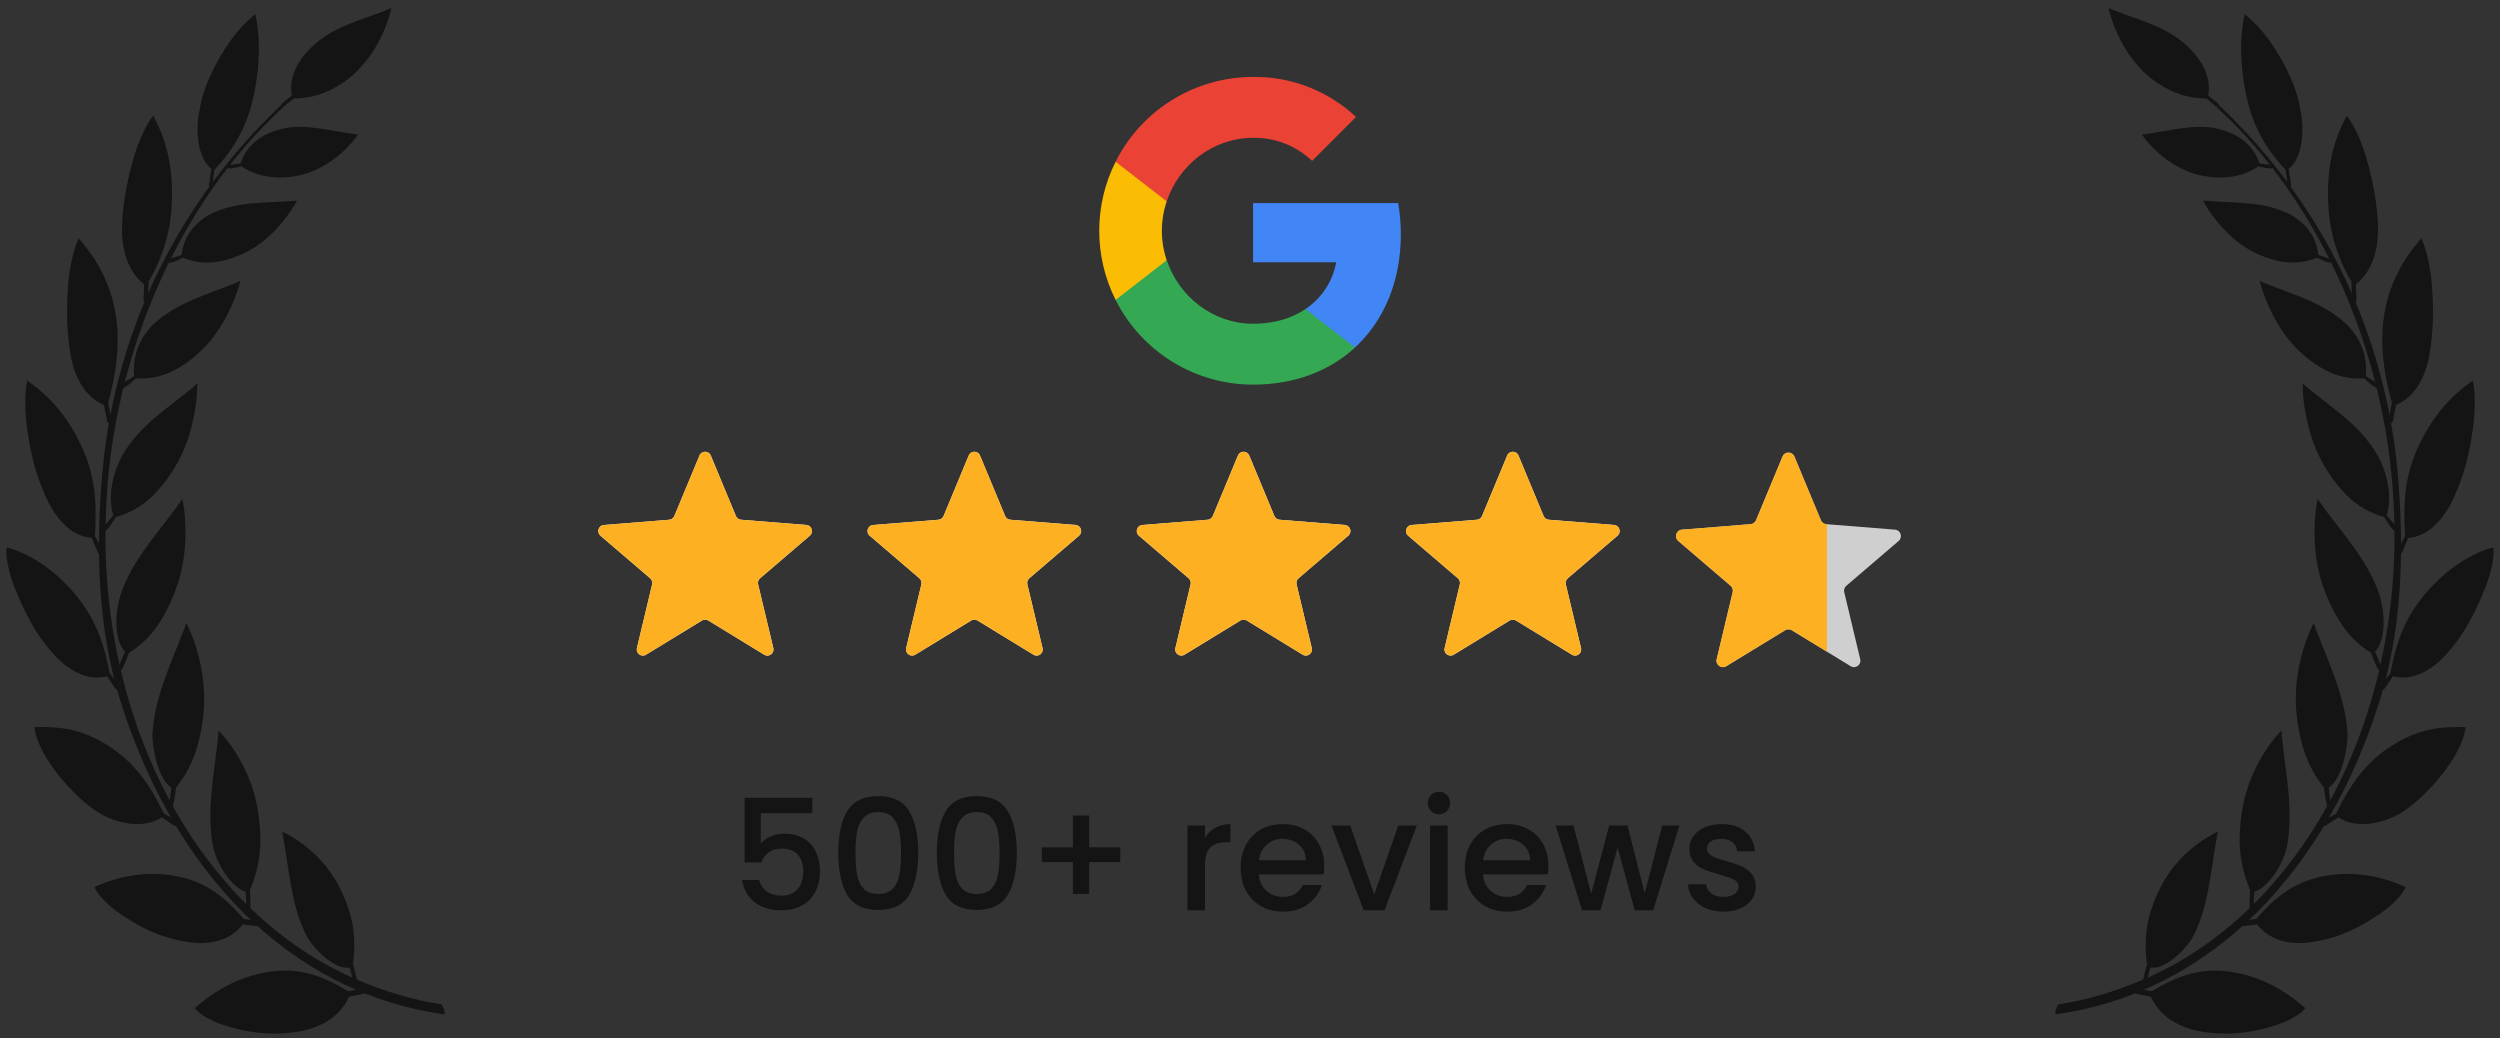 <svg xmlns="http://www.w3.org/2000/svg" width="195" height="81" viewBox="0 0 195 81" fill="none"><rect x="0" y="0" width="195" height="81" fill="#333333" stroke="none"/><path fill-rule="evenodd" clip-rule="evenodd" d="M34.688 79.123C22.384 77.419 13.427 67.739 9.341 54.508C7.662 49.033 7.419 42.959 8.004 36.609C9.087 25.27 14.289 15.424 21.876 8.245C21.91 8.212 21.921 8.2 21.931 8.234C21.954 8.267 22.02 8.3 22.053 8.322C22.097 8.344 22.108 8.322 22.075 8.377C14.024 15.756 8.855 27.494 8.292 39.353C7.419 56.29 15.636 71.29 27.951 76.457C30.016 77.331 32.181 77.995 34.434 78.337C34.589 78.537 34.677 78.813 34.688 79.123Z" fill="#141414"></path><path fill-rule="evenodd" clip-rule="evenodd" d="M4.017 50.836C5.022 52.031 6.624 53.203 8.347 52.75C8.435 52.882 8.888 53.546 8.954 53.646C9.032 53.767 9.175 53.889 9.286 53.789C9.352 53.745 9.407 53.646 9.341 53.491C9.087 53.181 8.844 52.86 8.557 52.528C8.049 49.84 7.309 48.048 5.762 46.234C3.973 44.154 2.14 43.225 1.002 42.837C0.836 42.793 0.682 42.749 0.516 42.694C0.406 43.734 0.881 45.249 1.256 46.112C1.985 47.882 2.78 49.431 4.017 50.836Z" fill="#141414"></path><path fill-rule="evenodd" clip-rule="evenodd" d="M18.817 12.968C18.673 13.024 17.834 13.245 17.735 13.079C17.701 13.035 17.746 12.869 17.823 12.858C18.132 12.825 18.475 12.803 18.773 12.736C19.314 11.033 20.816 10.291 22.197 10.004C23.853 9.672 25.676 10.181 27.631 10.457C27.73 10.479 27.84 10.49 27.929 10.49C27.896 10.557 27.851 10.601 27.807 10.667C26.99 11.785 25.709 12.814 24.461 13.322C23.621 13.676 22.616 13.876 21.633 13.842C20.595 13.798 19.723 13.566 18.817 12.968Z" fill="#141414"></path><path fill-rule="evenodd" clip-rule="evenodd" d="M22.053 8.311C22.119 8.333 22.119 8.311 22.241 8.245C22.473 8.023 22.672 7.891 22.904 7.681C24.229 7.692 25.488 7.293 26.681 6.497C27.211 6.143 27.741 5.711 28.183 5.191C29.243 4.052 30.093 2.382 30.48 0.855C30.502 0.766 30.513 0.711 30.524 0.623C30.425 0.667 30.336 0.711 30.237 0.755C28.094 1.618 26.018 2.016 24.295 3.687C23.124 4.804 22.517 6.154 22.76 7.459C22.495 7.669 22.219 7.869 21.965 8.112C21.854 8.212 21.987 8.311 22.053 8.311Z" fill="#141414"></path><path fill-rule="evenodd" clip-rule="evenodd" d="M14.256 20.104C14.112 20.181 13.306 20.602 13.184 20.458C13.129 20.402 13.151 20.226 13.229 20.192C13.527 20.082 13.88 20.004 14.178 19.872C14.289 18.666 14.962 17.537 16.299 16.763C18.342 15.679 20.661 15.856 22.848 15.668C22.959 15.657 23.058 15.657 23.157 15.646C23.124 15.712 23.091 15.767 23.069 15.834C22.34 17.095 21.158 18.456 19.955 19.23C19.148 19.772 18.154 20.181 17.16 20.38C16.111 20.591 15.216 20.469 14.256 20.104Z" fill="#141414"></path><path fill-rule="evenodd" clip-rule="evenodd" d="M3.553 38.711C4.216 40.205 5.409 41.842 7.154 41.953C7.209 42.107 7.529 42.826 7.574 42.937C7.607 43.092 7.717 43.258 7.861 43.191C7.927 43.169 7.993 43.081 7.982 42.926C7.817 42.528 7.607 42.218 7.408 41.809C7.563 39.065 7.408 37.063 6.359 34.806C5.166 32.206 3.531 30.713 2.526 29.983C2.405 29.872 2.261 29.784 2.118 29.695C1.886 30.757 1.963 32.405 2.107 33.357C2.361 35.282 2.769 36.974 3.553 38.711Z" fill="#141414"></path><path fill-rule="evenodd" clip-rule="evenodd" d="M5.508 27.693C5.795 29.286 6.513 30.89 8.104 31.587C8.126 31.753 8.303 32.527 8.325 32.649C8.325 32.815 8.38 33.003 8.535 32.981C8.579 32.97 8.689 32.925 8.7 32.759C8.634 32.339 8.512 31.863 8.435 31.41C8.965 29.474 9.252 27.704 9.164 25.812C9.02 23.146 8.026 20.834 6.458 18.975C6.337 18.843 6.248 18.699 6.138 18.577C5.696 19.495 5.409 21.066 5.332 22.007C5.166 23.909 5.177 25.823 5.508 27.693Z" fill="#141414"></path><path fill-rule="evenodd" clip-rule="evenodd" d="M9.517 17.637C9.473 19.274 9.871 21.11 11.24 22.172C11.229 22.338 11.196 23.135 11.196 23.246C11.174 23.401 11.185 23.588 11.34 23.622C11.395 23.622 11.495 23.611 11.528 23.456C11.561 23.047 11.572 22.416 11.594 21.962C12.765 19.971 13.394 17.803 13.416 15.325C13.46 12.46 12.754 10.634 12.19 9.484C12.113 9.329 12.036 9.174 11.958 9.019C11.34 9.771 10.755 11.21 10.489 12.095C9.959 13.887 9.573 15.756 9.517 17.637Z" fill="#141414"></path><path fill-rule="evenodd" clip-rule="evenodd" d="M15.592 8.455C15.239 9.993 15.338 12.249 16.487 13.179C16.442 13.378 16.343 14.064 16.332 14.219C16.288 14.384 16.255 14.539 16.387 14.606C16.442 14.628 16.487 14.628 16.553 14.484C16.63 14.053 16.652 13.699 16.718 13.256C18.353 11.508 19.281 9.782 19.8 7.426C20.319 4.959 20.242 3.001 20.021 1.618C19.999 1.452 19.955 1.286 19.91 1.109C18.475 2.26 17.459 3.775 16.597 5.501C16.133 6.441 15.769 7.404 15.592 8.455Z" fill="#141414"></path><path fill-rule="evenodd" clip-rule="evenodd" d="M10.589 29.518C10.456 29.64 9.727 30.337 9.551 30.248C9.506 30.204 9.473 29.972 9.551 29.927C9.827 29.706 10.18 29.54 10.456 29.33C10.368 28.003 10.666 26.653 11.87 25.392C13.726 23.588 16.188 22.98 18.43 22.051C18.53 22.007 18.629 21.951 18.751 21.907C18.729 21.985 18.718 22.073 18.684 22.15C18.243 23.699 17.359 25.502 16.288 26.719C15.592 27.538 14.653 28.323 13.67 28.843C12.643 29.396 11.671 29.573 10.589 29.518Z" fill="#141414"></path><path fill-rule="evenodd" clip-rule="evenodd" d="M9.043 40.326C8.943 40.503 8.358 41.455 8.17 41.41C8.093 41.41 8.015 41.178 8.071 41.09C8.314 40.769 8.623 40.514 8.833 40.182C8.457 38.966 8.634 37.207 9.54 35.525C10.975 33.069 13.074 31.874 15.106 30.16C15.194 30.071 15.283 29.994 15.382 29.894C15.393 29.972 15.404 30.06 15.393 30.16C15.349 31.841 14.907 33.954 14.123 35.547C13.615 36.62 12.864 37.693 12.002 38.589C11.108 39.486 10.158 40.005 9.043 40.326Z" fill="#141414"></path><path fill-rule="evenodd" clip-rule="evenodd" d="M10.059 50.924C9.981 51.134 9.584 52.263 9.385 52.307C9.319 52.296 9.186 52.13 9.241 52.008C9.407 51.632 9.595 51.201 9.749 50.814C9.065 50.161 8.833 48.347 9.385 46.444C10.302 43.656 12.345 41.565 13.991 39.253C14.068 39.143 14.145 39.032 14.223 38.921C14.245 38.999 14.256 39.087 14.278 39.176C14.565 40.802 14.543 42.959 14.101 44.718C13.803 45.891 13.284 47.185 12.61 48.291C11.914 49.464 11.086 50.272 10.059 50.924Z" fill="#141414"></path><path fill-rule="evenodd" clip-rule="evenodd" d="M7.596 63.325C8.844 64.144 11.075 64.764 12.61 63.757C12.731 63.845 13.372 64.233 13.449 64.299C13.56 64.41 13.714 64.487 13.814 64.332C13.869 64.266 13.902 64.155 13.792 64.034C13.471 63.812 13.118 63.668 12.776 63.447C11.605 61.013 10.346 59.365 8.413 58.148C6.204 56.732 4.36 56.71 3.178 56.71C3.012 56.71 2.847 56.721 2.681 56.721C2.968 59.122 5.939 62.297 7.596 63.325Z" fill="#141414"></path><path fill-rule="evenodd" clip-rule="evenodd" d="M13.726 61.445C13.714 61.6 13.637 62.286 13.527 62.706C13.493 62.828 13.482 63.005 13.317 62.938C13.251 62.927 13.184 62.783 13.184 62.717C13.262 62.308 13.328 61.843 13.361 61.434C12.599 60.947 12.002 59.354 11.881 57.396C12.014 54.442 13.339 51.765 14.399 48.977C14.432 48.856 14.476 48.723 14.521 48.59C14.565 48.656 14.587 48.723 14.631 48.789C15.338 50.249 15.879 52.296 15.923 54.144C15.967 55.349 15.791 56.754 15.437 58.06C15.062 59.398 14.51 60.449 13.726 61.445Z" fill="#141414"></path><path fill-rule="evenodd" clip-rule="evenodd" d="M14.355 73.426C15.791 73.713 17.735 73.647 18.95 72.098C19.259 72.142 19.756 72.22 20.076 72.242C20.164 72.253 20.231 72.187 20.264 72.076C20.286 71.999 20.264 71.899 20.12 71.822C19.756 71.744 19.391 71.744 19.005 71.678C17.392 69.786 15.868 68.724 13.67 68.326C11.13 67.861 8.976 68.514 7.828 68.99C7.673 69.045 7.507 69.111 7.364 69.189C7.772 70.107 8.965 71.047 9.716 71.501C11.152 72.452 12.621 73.138 14.355 73.426Z" fill="#141414"></path><path fill-rule="evenodd" clip-rule="evenodd" d="M19.491 69.432C19.513 69.598 19.535 70.262 19.535 70.704C19.524 70.826 19.557 70.992 19.391 71.003C19.314 71.003 19.226 70.903 19.226 70.826C19.192 70.417 19.215 69.974 19.148 69.554C18.298 69.288 17.171 67.994 16.652 66.213C16.056 63.359 16.707 60.416 17.017 57.396C17.039 57.263 17.028 57.13 17.039 56.987C17.094 57.042 17.16 57.097 17.215 57.153C18.254 58.292 19.292 60.051 19.789 61.777C20.131 62.905 20.308 64.299 20.308 65.638C20.286 67.043 19.999 68.226 19.491 69.432Z" fill="#141414"></path><path fill-rule="evenodd" clip-rule="evenodd" d="M27.531 75.24C27.608 75.362 27.708 75.915 27.818 76.335C27.851 76.435 27.918 76.59 27.763 76.645C27.686 76.678 27.586 76.612 27.564 76.545C27.421 76.191 27.421 75.815 27.244 75.461C26.416 75.66 24.98 74.609 24.041 73.238C22.738 70.87 22.594 68.093 22.086 65.272C22.075 65.14 22.031 65.018 22.009 64.885C22.075 64.896 22.141 64.941 22.208 64.963C23.456 65.593 24.88 66.711 25.797 68.082C26.427 68.967 27.012 70.195 27.343 71.423C27.686 72.718 27.697 73.946 27.531 75.24Z" fill="#141414"></path><path fill-rule="evenodd" clip-rule="evenodd" d="M23.014 80.506C24.483 80.307 26.383 79.632 27.222 77.751C27.52 77.663 28.039 77.607 28.348 77.519C28.437 77.508 28.481 77.408 28.492 77.287C28.492 77.22 28.448 77.121 28.293 77.098C27.929 77.154 27.564 77.264 27.156 77.309C25.024 76.047 23.301 75.472 21.059 75.793C18.486 76.158 16.608 77.452 15.603 78.282C15.459 78.404 15.316 78.514 15.183 78.636C15.802 79.399 17.193 79.908 18.022 80.13C19.645 80.583 21.236 80.76 23.014 80.506Z" fill="#141414"></path><g clip-path="url(#clip0_28_3375)"><path d="M109.266 18.276C109.266 17.461 109.2 16.641 109.059 15.838H97.74V20.459H104.222C103.953 21.95 103.089 23.268 101.823 24.106V27.104H105.69C107.961 25.014 109.266 21.927 109.266 18.276Z" fill="#4285F4"></path><path d="M97.74 30.001C100.976 30.001 103.706 28.938 105.694 27.104L101.827 24.105C100.752 24.837 99.363 25.252 97.744 25.252C94.614 25.252 91.959 23.14 91.007 20.3H87.016V23.391C89.054 27.443 93.203 30.001 97.74 30.001Z" fill="#34A853"></path><path d="M91.003 20.3C90.5 18.81 90.5 17.196 91.003 15.706V12.615H87.017C85.315 16.006 85.315 20 87.017 23.391L91.003 20.3Z" fill="#FBBC04"></path><path d="M97.74 10.75C99.451 10.723 101.104 11.367 102.343 12.549L105.769 9.123C103.6 7.085 100.721 5.966 97.74 6.001C93.203 6.001 89.054 8.558 87.016 12.615L91.002 15.706C91.951 12.862 94.609 10.75 97.74 10.75Z" fill="#EA4335"></path></g><g clip-path="url(#clip1_28_3375)"><g clip-path="url(#clip2_28_3375)"><path d="M54.561 35.53C54.724 35.139 55.276 35.139 55.439 35.53L57.401 40.249C57.47 40.413 57.624 40.526 57.802 40.54L62.897 40.948C63.318 40.982 63.489 41.508 63.168 41.782L59.286 45.107C59.151 45.223 59.092 45.405 59.133 45.578L60.319 50.55C60.417 50.961 59.97 51.286 59.609 51.066L55.248 48.401C55.096 48.309 54.904 48.309 54.752 48.401L50.391 51.066C50.03 51.286 49.583 50.961 49.681 50.55L50.867 45.578C50.908 45.405 50.849 45.223 50.714 45.107L46.832 41.782C46.511 41.508 46.682 40.982 47.103 40.948L52.198 40.54C52.376 40.526 52.53 40.413 52.599 40.249L54.561 35.53Z" fill="#F2F4F7"></path><g clip-path="url(#clip3_28_3375)"><path d="M54.561 35.53C54.724 35.139 55.276 35.139 55.439 35.53L57.401 40.249C57.47 40.413 57.624 40.526 57.802 40.54L62.897 40.948C63.318 40.982 63.489 41.508 63.168 41.782L59.286 45.107C59.151 45.223 59.092 45.405 59.133 45.578L60.319 50.55C60.417 50.961 59.97 51.286 59.609 51.066L55.248 48.401C55.096 48.309 54.904 48.309 54.752 48.401L50.391 51.066C50.03 51.286 49.583 50.961 49.681 50.55L50.867 45.578C50.908 45.405 50.849 45.223 50.714 45.107L46.832 41.782C46.511 41.508 46.682 40.982 47.103 40.948L52.198 40.54C52.376 40.526 52.53 40.413 52.599 40.249L54.561 35.53Z" fill="#FDB022"></path></g></g><g clip-path="url(#clip4_28_3375)"><path d="M75.561 35.53C75.724 35.139 76.276 35.139 76.439 35.53L78.401 40.249C78.47 40.413 78.624 40.526 78.802 40.54L83.897 40.948C84.318 40.982 84.489 41.508 84.168 41.782L80.286 45.107C80.151 45.223 80.092 45.405 80.133 45.578L81.319 50.55C81.417 50.961 80.97 51.286 80.609 51.066L76.248 48.401C76.096 48.309 75.904 48.309 75.752 48.401L71.391 51.066C71.03 51.286 70.583 50.961 70.681 50.55L71.867 45.578C71.908 45.405 71.849 45.223 71.714 45.107L67.832 41.782C67.511 41.508 67.682 40.982 68.103 40.948L73.198 40.54C73.376 40.526 73.53 40.413 73.599 40.249L75.561 35.53Z" fill="#F2F4F7"></path><g clip-path="url(#clip5_28_3375)"><path d="M75.561 35.53C75.724 35.139 76.276 35.139 76.439 35.53L78.401 40.249C78.47 40.413 78.624 40.526 78.802 40.54L83.897 40.948C84.318 40.982 84.489 41.508 84.168 41.782L80.286 45.107C80.151 45.223 80.092 45.405 80.133 45.578L81.319 50.55C81.417 50.961 80.97 51.286 80.609 51.066L76.248 48.401C76.096 48.309 75.904 48.309 75.752 48.401L71.391 51.066C71.03 51.286 70.583 50.961 70.681 50.55L71.867 45.578C71.908 45.405 71.849 45.223 71.714 45.107L67.832 41.782C67.511 41.508 67.682 40.982 68.103 40.948L73.198 40.54C73.376 40.526 73.53 40.413 73.599 40.249L75.561 35.53Z" fill="#FDB022"></path></g></g><g clip-path="url(#clip6_28_3375)"><path d="M96.561 35.53C96.724 35.139 97.276 35.139 97.439 35.53L99.401 40.249C99.47 40.413 99.624 40.526 99.802 40.54L104.897 40.948C105.318 40.982 105.489 41.508 105.168 41.782L101.286 45.107C101.151 45.223 101.092 45.405 101.133 45.578L102.319 50.55C102.417 50.961 101.97 51.286 101.609 51.066L97.248 48.401C97.096 48.309 96.904 48.309 96.752 48.401L92.391 51.066C92.03 51.286 91.583 50.961 91.681 50.55L92.867 45.578C92.908 45.405 92.849 45.223 92.714 45.107L88.832 41.782C88.511 41.508 88.682 40.982 89.103 40.948L94.198 40.54C94.376 40.526 94.53 40.413 94.599 40.249L96.561 35.53Z" fill="#F2F4F7"></path><g clip-path="url(#clip7_28_3375)"><path d="M96.561 35.53C96.724 35.139 97.276 35.139 97.439 35.53L99.401 40.249C99.47 40.413 99.624 40.526 99.802 40.54L104.897 40.948C105.318 40.982 105.489 41.508 105.168 41.782L101.286 45.107C101.151 45.223 101.092 45.405 101.133 45.578L102.319 50.55C102.417 50.961 101.97 51.286 101.609 51.066L97.248 48.401C97.096 48.309 96.904 48.309 96.752 48.401L92.391 51.066C92.03 51.286 91.583 50.961 91.681 50.55L92.867 45.578C92.908 45.405 92.849 45.223 92.714 45.107L88.832 41.782C88.511 41.508 88.682 40.982 89.103 40.948L94.198 40.54C94.376 40.526 94.53 40.413 94.599 40.249L96.561 35.53Z" fill="#FDB022"></path></g></g><g clip-path="url(#clip8_28_3375)"><path d="M117.561 35.53C117.724 35.139 118.276 35.139 118.439 35.53L120.401 40.249C120.47 40.413 120.624 40.526 120.802 40.54L125.897 40.948C126.318 40.982 126.489 41.508 126.168 41.782L122.286 45.107C122.151 45.223 122.092 45.405 122.133 45.578L123.319 50.55C123.417 50.961 122.97 51.286 122.609 51.066L118.248 48.401C118.096 48.309 117.904 48.309 117.752 48.401L113.391 51.066C113.03 51.286 112.583 50.961 112.681 50.55L113.867 45.578C113.908 45.405 113.849 45.223 113.714 45.107L109.832 41.782C109.511 41.508 109.682 40.982 110.103 40.948L115.198 40.54C115.376 40.526 115.53 40.413 115.599 40.249L117.561 35.53Z" fill="#F2F4F7"></path><g clip-path="url(#clip9_28_3375)"><path d="M117.561 35.53C117.724 35.139 118.276 35.139 118.439 35.53L120.401 40.249C120.47 40.413 120.624 40.526 120.802 40.54L125.897 40.948C126.318 40.982 126.489 41.508 126.168 41.782L122.286 45.107C122.151 45.223 122.092 45.405 122.133 45.578L123.319 50.55C123.417 50.961 122.97 51.286 122.609 51.066L118.248 48.401C118.096 48.309 117.904 48.309 117.752 48.401L113.391 51.066C113.03 51.286 112.583 50.961 112.681 50.55L113.867 45.578C113.908 45.405 113.849 45.223 113.714 45.107L109.832 41.782C109.511 41.508 109.682 40.982 110.103 40.948L115.198 40.54C115.376 40.526 115.53 40.413 115.599 40.249L117.561 35.53Z" fill="#FDB022"></path></g></g><g clip-path="url(#clip10_28_3375)"><path d="M139.038 35.61C139.209 35.199 139.791 35.199 139.962 35.61L142.028 40.577C142.1 40.751 142.263 40.869 142.449 40.884L147.812 41.314C148.256 41.349 148.435 41.903 148.098 42.192L144.012 45.692C143.869 45.814 143.807 46.005 143.851 46.188L145.099 51.421C145.202 51.853 144.731 52.195 144.352 51.964L139.761 49.159C139.601 49.062 139.399 49.062 139.239 49.159L134.648 51.964C134.269 52.195 133.798 51.853 133.901 51.421L135.149 46.188C135.193 46.005 135.131 45.814 134.988 45.692L130.902 42.192C130.565 41.903 130.744 41.349 131.188 41.314L136.551 40.884C136.737 40.869 136.9 40.751 136.972 40.577L139.038 35.61Z" fill="#CFCFCF"></path><g clip-path="url(#clip11_28_3375)"><path d="M139.038 35.61C139.209 35.199 139.791 35.199 139.962 35.61L142.028 40.577C142.1 40.751 142.263 40.869 142.449 40.884L147.812 41.314C148.256 41.349 148.435 41.903 148.098 42.192L144.012 45.692C143.869 45.814 143.807 46.005 143.851 46.188L145.099 51.421C145.202 51.853 144.731 52.195 144.352 51.964L139.761 49.159C139.601 49.062 139.399 49.062 139.239 49.159L134.648 51.964C134.269 52.195 133.798 51.853 133.901 51.421L135.149 46.188C135.193 46.005 135.131 45.814 134.988 45.692L130.902 42.192C130.565 41.903 130.744 41.349 131.188 41.314L136.551 40.884C136.737 40.869 136.9 40.751 136.972 40.577L139.038 35.61Z" fill="#FDB022"></path></g></g></g><path d="M63.36 63.428H59.34V65.816C59.508 65.592 59.756 65.404 60.084 65.252C60.42 65.1 60.776 65.024 61.152 65.024C61.824 65.024 62.368 65.168 62.784 65.456C63.208 65.744 63.508 66.108 63.684 66.548C63.868 66.988 63.96 67.452 63.96 67.94C63.96 68.532 63.844 69.06 63.612 69.524C63.388 69.98 63.048 70.34 62.592 70.604C62.144 70.868 61.592 71 60.936 71C60.064 71 59.364 70.784 58.836 70.352C58.308 69.92 57.992 69.348 57.888 68.636H59.22C59.308 69.012 59.504 69.312 59.808 69.536C60.112 69.752 60.492 69.86 60.948 69.86C61.516 69.86 61.94 69.688 62.22 69.344C62.508 69 62.652 68.544 62.652 67.976C62.652 67.4 62.508 66.96 62.22 66.656C61.932 66.344 61.508 66.188 60.948 66.188C60.556 66.188 60.224 66.288 59.952 66.488C59.688 66.68 59.496 66.944 59.376 67.28H58.08V62.228H63.36V63.428ZM65.384 66.512C65.384 65.128 65.616 64.048 66.08 63.272C66.552 62.488 67.36 62.096 68.504 62.096C69.648 62.096 70.452 62.488 70.916 63.272C71.388 64.048 71.624 65.128 71.624 66.512C71.624 67.912 71.388 69.008 70.916 69.8C70.452 70.584 69.648 70.976 68.504 70.976C67.36 70.976 66.552 70.584 66.08 69.8C65.616 69.008 65.384 67.912 65.384 66.512ZM70.28 66.512C70.28 65.864 70.236 65.316 70.148 64.868C70.068 64.42 69.9 64.056 69.644 63.776C69.388 63.488 69.008 63.344 68.504 63.344C68 63.344 67.62 63.488 67.364 63.776C67.108 64.056 66.936 64.42 66.848 64.868C66.768 65.316 66.728 65.864 66.728 66.512C66.728 67.184 66.768 67.748 66.848 68.204C66.928 68.66 67.096 69.028 67.352 69.308C67.616 69.588 68 69.728 68.504 69.728C69.008 69.728 69.388 69.588 69.644 69.308C69.908 69.028 70.08 68.66 70.16 68.204C70.24 67.748 70.28 67.184 70.28 66.512ZM73.072 66.512C73.072 65.128 73.304 64.048 73.768 63.272C74.24 62.488 75.048 62.096 76.192 62.096C77.336 62.096 78.14 62.488 78.604 63.272C79.076 64.048 79.312 65.128 79.312 66.512C79.312 67.912 79.076 69.008 78.604 69.8C78.14 70.584 77.336 70.976 76.192 70.976C75.048 70.976 74.24 70.584 73.768 69.8C73.304 69.008 73.072 67.912 73.072 66.512ZM77.968 66.512C77.968 65.864 77.924 65.316 77.836 64.868C77.756 64.42 77.588 64.056 77.332 63.776C77.076 63.488 76.696 63.344 76.192 63.344C75.688 63.344 75.308 63.488 75.052 63.776C74.796 64.056 74.624 64.42 74.536 64.868C74.456 65.316 74.416 65.864 74.416 66.512C74.416 67.184 74.456 67.748 74.536 68.204C74.616 68.66 74.784 69.028 75.04 69.308C75.304 69.588 75.688 69.728 76.192 69.728C76.696 69.728 77.076 69.588 77.332 69.308C77.596 69.028 77.768 68.66 77.848 68.204C77.928 67.748 77.968 67.184 77.968 66.512ZM87.383 67.244H84.959V69.728H83.687V67.244H81.263V66.092H83.687V63.608H84.959V66.092H87.383V67.244ZM93.991 65.348C94.191 65.012 94.455 64.752 94.783 64.568C95.119 64.376 95.515 64.28 95.971 64.28V65.696H95.623C95.087 65.696 94.679 65.832 94.399 66.104C94.127 66.376 93.991 66.848 93.991 67.52V71H92.623V64.388H93.991V65.348ZM103.288 67.532C103.288 67.78 103.272 68.004 103.24 68.204H98.188C98.228 68.732 98.424 69.156 98.776 69.476C99.128 69.796 99.56 69.956 100.072 69.956C100.808 69.956 101.328 69.648 101.632 69.032H103.108C102.908 69.64 102.544 70.14 102.016 70.532C101.496 70.916 100.848 71.108 100.072 71.108C99.44 71.108 98.872 70.968 98.368 70.688C97.872 70.4 97.48 70 97.192 69.488C96.912 68.968 96.772 68.368 96.772 67.688C96.772 67.008 96.908 66.412 97.18 65.9C97.46 65.38 97.848 64.98 98.344 64.7C98.848 64.42 99.424 64.28 100.072 64.28C100.696 64.28 101.252 64.416 101.74 64.688C102.228 64.96 102.608 65.344 102.88 65.84C103.152 66.328 103.288 66.892 103.288 67.532ZM101.86 67.1C101.852 66.596 101.672 66.192 101.32 65.888C100.968 65.584 100.532 65.432 100.012 65.432C99.54 65.432 99.136 65.584 98.8 65.888C98.464 66.184 98.264 66.588 98.2 67.1H101.86ZM107.19 69.776L109.062 64.388H110.514L107.994 71H106.362L103.854 64.388H105.318L107.19 69.776ZM112.244 63.512C111.996 63.512 111.788 63.428 111.62 63.26C111.452 63.092 111.368 62.884 111.368 62.636C111.368 62.388 111.452 62.18 111.62 62.012C111.788 61.844 111.996 61.76 112.244 61.76C112.484 61.76 112.688 61.844 112.856 62.012C113.024 62.18 113.108 62.388 113.108 62.636C113.108 62.884 113.024 63.092 112.856 63.26C112.688 63.428 112.484 63.512 112.244 63.512ZM112.916 64.388V71H111.548V64.388H112.916ZM120.773 67.532C120.773 67.78 120.757 68.004 120.725 68.204H115.673C115.713 68.732 115.909 69.156 116.261 69.476C116.613 69.796 117.045 69.956 117.557 69.956C118.293 69.956 118.813 69.648 119.117 69.032H120.593C120.393 69.64 120.029 70.14 119.501 70.532C118.981 70.916 118.333 71.108 117.557 71.108C116.925 71.108 116.357 70.968 115.853 70.688C115.357 70.4 114.965 70 114.677 69.488C114.397 68.968 114.257 68.368 114.257 67.688C114.257 67.008 114.393 66.412 114.665 65.9C114.945 65.38 115.333 64.98 115.829 64.7C116.333 64.42 116.909 64.28 117.557 64.28C118.181 64.28 118.737 64.416 119.225 64.688C119.713 64.96 120.093 65.344 120.365 65.84C120.637 66.328 120.773 66.892 120.773 67.532ZM119.345 67.1C119.337 66.596 119.157 66.192 118.805 65.888C118.453 65.584 118.017 65.432 117.497 65.432C117.025 65.432 116.621 65.584 116.285 65.888C115.949 66.184 115.749 66.588 115.685 67.1H119.345ZM130.999 64.388L128.947 71H127.507L126.175 66.116L124.843 71H123.403L121.339 64.388H122.731L124.111 69.704L125.515 64.388H126.943L128.287 69.68L129.655 64.388H130.999ZM134.421 71.108C133.901 71.108 133.433 71.016 133.017 70.832C132.609 70.64 132.285 70.384 132.045 70.064C131.805 69.736 131.677 69.372 131.661 68.972H133.077C133.101 69.252 133.233 69.488 133.473 69.68C133.721 69.864 134.029 69.956 134.397 69.956C134.781 69.956 135.077 69.884 135.285 69.74C135.501 69.588 135.609 69.396 135.609 69.164C135.609 68.916 135.489 68.732 135.249 68.612C135.017 68.492 134.645 68.36 134.133 68.216C133.637 68.08 133.233 67.948 132.921 67.82C132.609 67.692 132.337 67.496 132.105 67.232C131.881 66.968 131.769 66.62 131.769 66.188C131.769 65.836 131.873 65.516 132.081 65.228C132.289 64.932 132.585 64.7 132.969 64.532C133.361 64.364 133.809 64.28 134.313 64.28C135.065 64.28 135.669 64.472 136.125 64.856C136.589 65.232 136.837 65.748 136.869 66.404H135.501C135.477 66.108 135.357 65.872 135.141 65.696C134.925 65.52 134.633 65.432 134.265 65.432C133.905 65.432 133.629 65.5 133.437 65.636C133.245 65.772 133.149 65.952 133.149 66.176C133.149 66.352 133.213 66.5 133.341 66.62C133.469 66.74 133.625 66.836 133.809 66.908C133.993 66.972 134.265 67.056 134.625 67.16C135.105 67.288 135.497 67.42 135.801 67.556C136.113 67.684 136.381 67.876 136.605 68.132C136.829 68.388 136.945 68.728 136.953 69.152C136.953 69.528 136.849 69.864 136.641 70.16C136.433 70.456 136.137 70.688 135.753 70.856C135.377 71.024 134.933 71.108 134.421 71.108Z" fill="#141414"></path><path fill-rule="evenodd" clip-rule="evenodd" d="M160.312 79.123C172.616 77.419 181.573 67.739 185.659 54.508C187.338 49.033 187.581 42.959 186.996 36.609C185.913 25.27 180.711 15.424 173.124 8.245C173.09 8.212 173.079 8.2 173.068 8.234C173.046 8.267 172.98 8.3 172.947 8.322C172.903 8.344 172.892 8.322 172.925 8.377C180.976 15.756 186.145 27.494 186.708 39.353C187.581 56.29 179.364 71.29 167.049 76.457C164.984 77.331 162.819 77.995 160.566 78.337C160.411 78.537 160.323 78.813 160.312 79.123Z" fill="#141414"></path><path fill-rule="evenodd" clip-rule="evenodd" d="M190.983 50.836C189.978 52.031 188.376 53.203 186.653 52.75C186.565 52.882 186.112 53.546 186.046 53.646C185.968 53.767 185.825 53.889 185.714 53.789C185.648 53.745 185.593 53.646 185.659 53.491C185.913 53.181 186.156 52.86 186.443 52.528C186.951 49.84 187.691 48.048 189.238 46.234C191.027 44.154 192.86 43.225 193.998 42.837C194.163 42.793 194.318 42.749 194.484 42.694C194.594 43.734 194.119 45.249 193.744 46.112C193.015 47.882 192.22 49.431 190.983 50.836Z" fill="#141414"></path><path fill-rule="evenodd" clip-rule="evenodd" d="M176.183 12.968C176.327 13.024 177.166 13.245 177.265 13.079C177.298 13.035 177.254 12.869 177.177 12.858C176.868 12.825 176.525 12.803 176.227 12.736C175.686 11.033 174.184 10.291 172.803 10.004C171.147 9.672 169.324 10.181 167.369 10.457C167.27 10.479 167.16 10.49 167.071 10.49C167.104 10.557 167.149 10.601 167.193 10.667C168.01 11.785 169.291 12.814 170.539 13.322C171.379 13.676 172.384 13.876 173.367 13.842C174.405 13.798 175.277 13.566 176.183 12.968Z" fill="#141414"></path><path fill-rule="evenodd" clip-rule="evenodd" d="M172.947 8.311C172.881 8.333 172.881 8.311 172.759 8.245C172.527 8.023 172.328 7.891 172.096 7.681C170.771 7.692 169.512 7.293 168.319 6.497C167.789 6.143 167.259 5.711 166.817 5.191C165.757 4.052 164.906 2.382 164.52 0.855C164.498 0.766 164.487 0.711 164.476 0.623C164.575 0.667 164.663 0.711 164.763 0.755C166.906 1.618 168.982 2.016 170.705 3.687C171.876 4.804 172.483 6.154 172.24 7.459C172.505 7.669 172.781 7.869 173.035 8.112C173.146 8.212 173.013 8.311 172.947 8.311Z" fill="#141414"></path><path fill-rule="evenodd" clip-rule="evenodd" d="M180.744 20.104C180.888 20.181 181.694 20.602 181.816 20.458C181.871 20.402 181.849 20.226 181.771 20.192C181.473 20.082 181.12 20.004 180.822 19.872C180.711 18.666 180.037 17.537 178.701 16.763C176.658 15.679 174.339 15.856 172.152 15.668C172.041 15.657 171.942 15.657 171.842 15.646C171.876 15.712 171.909 15.767 171.931 15.834C172.66 17.095 173.841 18.456 175.045 19.23C175.852 19.772 176.846 20.181 177.84 20.38C178.889 20.591 179.783 20.469 180.744 20.104Z" fill="#141414"></path><path fill-rule="evenodd" clip-rule="evenodd" d="M191.446 38.711C190.784 40.205 189.591 41.842 187.846 41.953C187.791 42.107 187.47 42.826 187.426 42.937C187.393 43.092 187.283 43.258 187.139 43.191C187.073 43.169 187.007 43.081 187.018 42.926C187.183 42.528 187.393 42.218 187.592 41.809C187.437 39.065 187.592 37.063 188.641 34.806C189.834 32.206 191.469 30.713 192.474 29.983C192.595 29.872 192.739 29.784 192.882 29.695C193.114 30.757 193.037 32.405 192.893 33.357C192.639 35.282 192.231 36.974 191.446 38.711Z" fill="#141414"></path><path fill-rule="evenodd" clip-rule="evenodd" d="M189.492 27.693C189.204 29.286 188.487 30.89 186.896 31.587C186.874 31.753 186.697 32.527 186.675 32.649C186.675 32.815 186.62 33.003 186.465 32.981C186.421 32.97 186.311 32.925 186.3 32.759C186.366 32.339 186.487 31.863 186.565 31.41C186.035 29.474 185.748 27.704 185.836 25.812C185.979 23.146 186.973 20.834 188.542 18.975C188.663 18.843 188.752 18.699 188.862 18.577C189.304 19.495 189.591 21.066 189.668 22.007C189.834 23.909 189.823 25.823 189.492 27.693Z" fill="#141414"></path><path fill-rule="evenodd" clip-rule="evenodd" d="M185.482 17.637C185.527 19.274 185.129 21.11 183.759 22.172C183.771 22.338 183.804 23.135 183.804 23.246C183.826 23.401 183.815 23.588 183.66 23.622C183.605 23.622 183.505 23.611 183.472 23.456C183.439 23.047 183.428 22.416 183.406 21.962C182.235 19.971 181.606 17.803 181.584 15.325C181.54 12.46 182.246 10.634 182.81 9.484C182.887 9.329 182.964 9.174 183.042 9.019C183.66 9.771 184.245 11.21 184.511 12.095C185.041 13.887 185.427 15.756 185.482 17.637Z" fill="#141414"></path><path fill-rule="evenodd" clip-rule="evenodd" d="M179.408 8.455C179.761 9.993 179.662 12.249 178.513 13.179C178.558 13.378 178.657 14.064 178.668 14.219C178.712 14.384 178.745 14.539 178.613 14.606C178.558 14.628 178.513 14.628 178.447 14.484C178.37 14.053 178.348 13.699 178.281 13.256C176.647 11.508 175.719 9.782 175.2 7.426C174.681 4.959 174.758 3.001 174.979 1.618C175.001 1.452 175.045 1.286 175.09 1.109C176.525 2.26 177.541 3.775 178.403 5.501C178.867 6.441 179.231 7.404 179.408 8.455Z" fill="#141414"></path><path fill-rule="evenodd" clip-rule="evenodd" d="M184.411 29.518C184.544 29.64 185.273 30.337 185.449 30.248C185.493 30.204 185.527 29.972 185.449 29.927C185.173 29.706 184.82 29.54 184.544 29.33C184.632 28.003 184.334 26.653 183.13 25.392C181.274 23.588 178.812 22.98 176.57 22.051C176.47 22.007 176.371 21.951 176.249 21.907C176.271 21.985 176.282 22.073 176.315 22.15C176.757 23.699 177.641 25.502 178.712 26.719C179.408 27.538 180.347 28.323 181.33 28.843C182.357 29.396 183.329 29.573 184.411 29.518Z" fill="#141414"></path><path fill-rule="evenodd" clip-rule="evenodd" d="M185.957 40.326C186.057 40.503 186.642 41.455 186.83 41.41C186.907 41.41 186.984 41.178 186.929 41.09C186.686 40.769 186.377 40.514 186.167 40.182C186.543 38.966 186.366 37.207 185.46 35.525C184.025 33.069 181.926 31.874 179.894 30.16C179.806 30.071 179.717 29.994 179.618 29.894C179.607 29.972 179.596 30.06 179.607 30.16C179.651 31.841 180.093 33.954 180.877 35.547C181.385 36.62 182.136 37.693 182.997 38.589C183.892 39.486 184.842 40.005 185.957 40.326Z" fill="#141414"></path><path fill-rule="evenodd" clip-rule="evenodd" d="M184.941 50.924C185.019 51.134 185.416 52.263 185.615 52.307C185.681 52.296 185.814 52.13 185.759 52.008C185.593 51.632 185.405 51.201 185.25 50.814C185.935 50.161 186.167 48.347 185.615 46.444C184.698 43.656 182.655 41.565 181.009 39.253C180.932 39.143 180.855 39.032 180.777 38.921C180.755 38.999 180.744 39.087 180.722 39.176C180.435 40.802 180.457 42.959 180.899 44.718C181.197 45.891 181.716 47.185 182.39 48.291C183.086 49.464 183.914 50.272 184.941 50.924Z" fill="#141414"></path><path fill-rule="evenodd" clip-rule="evenodd" d="M187.404 63.325C186.156 64.144 183.925 64.764 182.39 63.757C182.268 63.845 181.628 64.233 181.551 64.299C181.44 64.41 181.286 64.487 181.186 64.332C181.131 64.266 181.098 64.155 181.208 64.034C181.528 63.812 181.882 63.668 182.224 63.447C183.395 61.013 184.654 59.365 186.587 58.148C188.796 56.732 190.64 56.71 191.822 56.71C191.988 56.71 192.153 56.721 192.319 56.721C192.032 59.122 189.061 62.297 187.404 63.325Z" fill="#141414"></path><path fill-rule="evenodd" clip-rule="evenodd" d="M181.274 61.445C181.286 61.6 181.363 62.286 181.473 62.706C181.506 62.828 181.517 63.005 181.683 62.938C181.749 62.927 181.816 62.783 181.816 62.717C181.738 62.308 181.672 61.843 181.639 61.434C182.401 60.947 182.997 59.354 183.119 57.396C182.986 54.442 181.661 51.765 180.601 48.977C180.568 48.856 180.523 48.723 180.479 48.59C180.435 48.656 180.413 48.723 180.369 48.789C179.662 50.249 179.121 52.296 179.077 54.144C179.032 55.349 179.209 56.754 179.563 58.06C179.938 59.398 180.49 60.449 181.274 61.445Z" fill="#141414"></path><path fill-rule="evenodd" clip-rule="evenodd" d="M180.645 73.426C179.209 73.713 177.265 73.647 176.05 72.098C175.741 72.142 175.244 72.22 174.924 72.242C174.836 72.253 174.769 72.187 174.736 72.076C174.714 71.999 174.736 71.899 174.88 71.822C175.244 71.744 175.609 71.744 175.995 71.678C177.608 69.786 179.132 68.724 181.33 68.326C183.87 67.861 186.024 68.514 187.172 68.99C187.327 69.045 187.493 69.111 187.636 69.189C187.227 70.107 186.035 71.047 185.284 71.501C183.848 72.452 182.379 73.138 180.645 73.426Z" fill="#141414"></path><path fill-rule="evenodd" clip-rule="evenodd" d="M175.509 69.432C175.487 69.598 175.465 70.262 175.465 70.704C175.476 70.826 175.443 70.992 175.609 71.003C175.686 71.003 175.774 70.903 175.774 70.826C175.807 70.417 175.785 69.974 175.852 69.554C176.702 69.288 177.829 67.994 178.348 66.213C178.944 63.359 178.292 60.416 177.983 57.396C177.961 57.263 177.972 57.13 177.961 56.987C177.906 57.042 177.84 57.097 177.784 57.153C176.746 58.292 175.708 60.051 175.211 61.777C174.869 62.905 174.692 64.299 174.692 65.638C174.714 67.043 175.001 68.226 175.509 69.432Z" fill="#141414"></path><path fill-rule="evenodd" clip-rule="evenodd" d="M167.469 75.24C167.391 75.362 167.292 75.915 167.182 76.335C167.149 76.435 167.082 76.59 167.237 76.645C167.314 76.678 167.414 76.612 167.436 76.545C167.579 76.191 167.579 75.815 167.756 75.461C168.584 75.66 170.02 74.609 170.959 73.238C172.262 70.87 172.406 68.093 172.914 65.272C172.925 65.14 172.969 65.018 172.991 64.885C172.925 64.896 172.859 64.941 172.792 64.963C171.544 65.593 170.119 66.711 169.203 68.082C168.573 68.967 167.988 70.195 167.657 71.423C167.314 72.718 167.303 73.946 167.469 75.24Z" fill="#141414"></path><path fill-rule="evenodd" clip-rule="evenodd" d="M171.986 80.506C170.517 80.307 168.617 79.632 167.778 77.751C167.48 77.663 166.961 77.607 166.652 77.519C166.563 77.508 166.519 77.408 166.508 77.287C166.508 77.22 166.552 77.121 166.707 77.098C167.071 77.154 167.436 77.264 167.844 77.309C169.976 76.047 171.699 75.472 173.941 75.793C176.514 76.158 178.392 77.452 179.397 78.282C179.54 78.404 179.684 78.514 179.817 78.636C179.198 79.399 177.806 79.908 176.978 80.13C175.355 80.583 173.764 80.76 171.986 80.506Z" fill="#141414"></path><defs><clipPath id="clip0_28_3375"><rect width="24" height="24" fill="white" transform="translate(85.5 6)"></rect></clipPath><clipPath id="clip1_28_3375"><rect width="104" height="20" fill="white" transform="translate(45.5 34)"></rect></clipPath><clipPath id="clip2_28_3375"><rect width="19" height="19" fill="white" transform="translate(45.5 34)"></rect></clipPath><clipPath id="clip3_28_3375"><rect width="19" height="19" fill="white" transform="translate(45.5 34)"></rect></clipPath><clipPath id="clip4_28_3375"><rect width="19" height="19" fill="white" transform="translate(66.5 34)"></rect></clipPath><clipPath id="clip5_28_3375"><rect width="19" height="19" fill="white" transform="translate(66.5 34)"></rect></clipPath><clipPath id="clip6_28_3375"><rect width="19" height="19" fill="white" transform="translate(87.5 34)"></rect></clipPath><clipPath id="clip7_28_3375"><rect width="19" height="19" fill="white" transform="translate(87.5 34)"></rect></clipPath><clipPath id="clip8_28_3375"><rect width="19" height="19" fill="white" transform="translate(108.5 34)"></rect></clipPath><clipPath id="clip9_28_3375"><rect width="19" height="19" fill="white" transform="translate(108.5 34)"></rect></clipPath><clipPath id="clip10_28_3375"><rect width="20" height="20" fill="white" transform="translate(129.5 34)"></rect></clipPath><clipPath id="clip11_28_3375"><rect width="13" height="20" fill="white" transform="translate(129.5 34)"></rect></clipPath></defs></svg>
